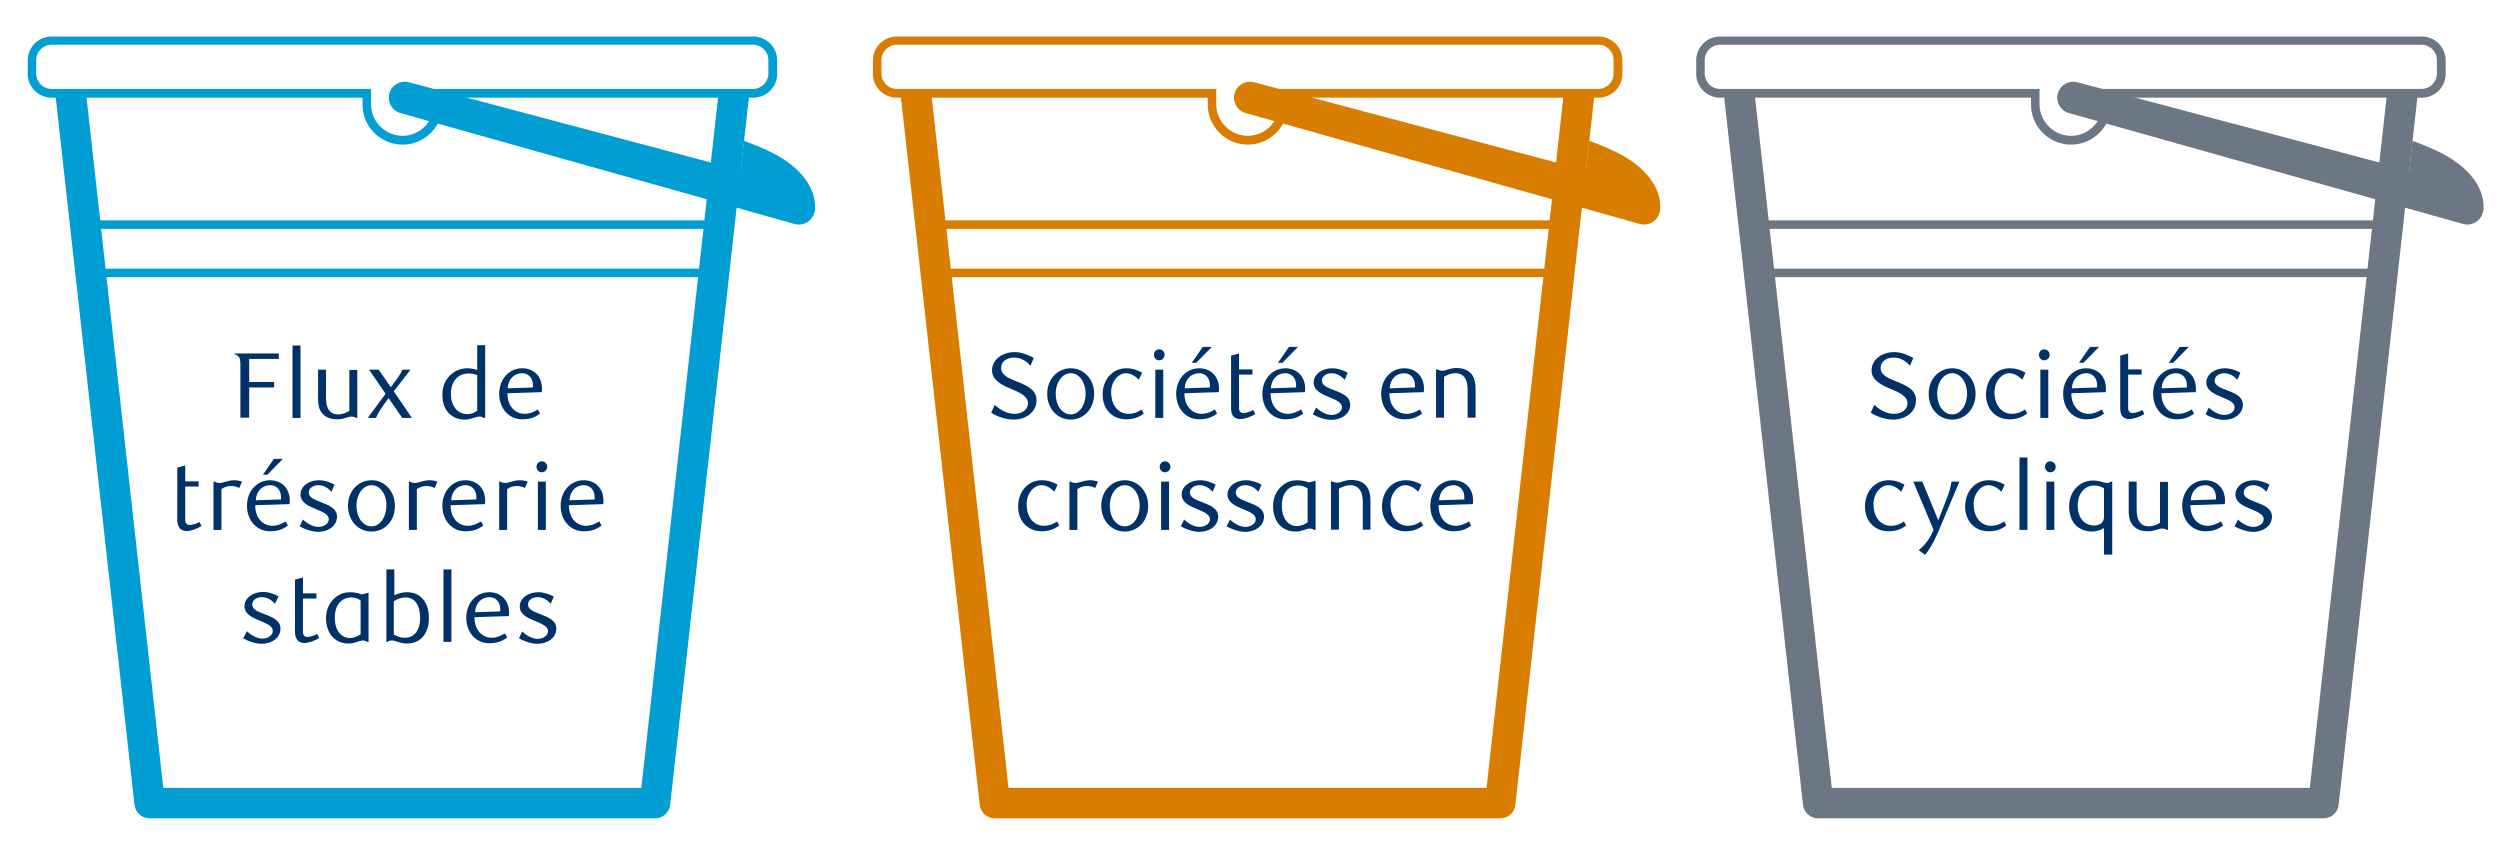 <?xml version="1.0" encoding="utf-8"?>
<!-- Generator: Adobe Illustrator 23.0.3, SVG Export Plug-In . SVG Version: 6.00 Build 0)  -->
<svg version="1.1" id="Layer_1" xmlns="http://www.w3.org/2000/svg" xmlns:xlink="http://www.w3.org/1999/xlink" x="0px" y="0px"
	 viewBox="0 0 911 309" style="enable-background:new 0 0 911 309;" xml:space="preserve">
<style type="text/css">
	.st0{fill:#009ED3;}
	.st1{fill:#003168;}
	.st2{fill:#D87D00;}
	.st3{fill:#6B7782;}
</style>
<g>
	<g>
		<path class="st0" d="M238.7,298.2H54.5c-2.8,0-5.2-2.1-5.5-5L20.2,34.6l11.1-1.2l28.2,253.7h174.2l28.2-253.7l11.1,1.2
			l-28.8,258.7C243.9,296.1,241.5,298.2,238.7,298.2z"/>
		<rect x="31.6" y="80.3" class="st0" width="230.1" height="3.1"/>
		<rect x="33.7" y="97.9" class="st0" width="225.8" height="3.1"/>
		<path class="st0" d="M146.7,52.7c-8.1,0-14.6-6.6-14.6-14.6v-2.5H18.8c-4.8,0-8.7-3.9-8.7-8.7v-4.9c0-4.8,3.9-8.7,8.7-8.7h255.7
			c4.8,0,8.7,3.9,8.7,8.7v4.9c0,4.8-3.9,8.7-8.7,8.7H161.3v2.5C161.3,46.1,154.8,52.7,146.7,52.7z M18.8,16.3
			c-3.1,0-5.6,2.5-5.6,5.6v4.9c0,3.1,2.5,5.6,5.6,5.6h116.4v5.6c0,6.3,5.2,11.5,11.5,11.5c6.3,0,11.5-5.2,11.5-11.5v-5.6h116.2
			c3.1,0,5.6-2.5,5.6-5.6v-4.9c0-3.1-2.5-5.6-5.6-5.6H18.8z"/>
		<path class="st0" d="M297,75.7c0.2-4.9-2.5-13.4-15.7-20.1c-3.2-1.6-7.2-3.2-10.2-4.3l-1.2,10.8L149.1,30c-3.1-0.9-6.3,0.9-7.2,4
			c-0.9,3.1,0.9,6.3,4,7.2l143.6,40.4c3.1,0.9,6.3-0.9,7.2-4C297,76.9,297,76.3,297,75.7"/>
	</g>
	<g>
		<path class="st1" d="M101.6,130.8H90.8v8.4h9.1v2h-9.1v11h-3.2v-18.7c0-1.5,0-2.8-0.6-3.5c-0.3-0.4-1-0.8-1.5-0.9v-0.3h16.1V130.8
			z"/>
		<path class="st1" d="M109.5,152.3h-2.9v-26.4h2.9V152.3z"/>
		<path class="st1" d="M130.3,152.3h-0.4c-0.8-0.4-1.3-0.5-1.8-0.5c-1.5,0-2.7,1-5.2,1c-2.7,0-4.6-0.9-5.8-2.6
			c-1-1.4-1.2-3.1-1.2-5.1v-10.4h2.9v9.9c0,1.9,0.2,3.4,0.8,4.4c0.8,1.4,2.1,2,3.6,2c1.7,0,3-0.6,4.1-1.3v-14.9h2.9V152.3z"/>
		<path class="st1" d="M143.5,142.6l6.6,9.7h-3.5l-5-7.2c-2.5,3.2-4,5.7-4.6,7.2h-3l6.5-8.8l-6-8.8h3.5l4.4,6.4
			c2.3-3,3.7-4.9,4.2-6.4h3L143.5,142.6z"/>
		<path class="st1" d="M176.8,152.3h-0.5c-0.6-0.4-1.1-0.5-1.6-0.5c-1.5,0-2.8,1.1-5.4,1.1c-2.9,0-5.1-1.3-6.4-3.1
			c-1.2-1.7-1.7-3.6-1.7-6c0-3.6,1.5-6.1,3.7-7.8c1.5-1.2,3.5-1.8,5.4-1.8c1.7,0,2.9,0.4,3.6,0.6v-9h2.9V152.3z M173.9,136.7
			c-1.1-0.4-2.1-0.6-3.2-0.6c-3.4,0-6.4,2.4-6.4,7.6c0,3.5,1.9,7.2,6,7.2c1.6,0,3-0.7,3.6-1.3V136.7z"/>
		<path class="st1" d="M184.9,143.3c0,4.6,2.7,7.5,6.3,7.5c1.6,0,3.2-0.6,4.8-1.6l0.8,1.5c-2.2,1.7-4.3,2.1-6.5,2.1
			c-4.9,0-8.4-4-8.4-9.3c0-5.3,3.6-9.3,8.4-9.3c3.8,0,7.2,2.5,7.2,7.5c0,0.3,0,0.9-0.1,1.2L184.9,143.3z M194.2,140.4
			c0-2.9-1.9-4.4-3.9-4.4c-2.9,0-5.1,2.1-5.3,5.5l9.2-0.3C194.2,140.8,194.2,140.6,194.2,140.4z"/>
		<path class="st1" d="M68,193.5c-1,0-1.9-0.3-2.5-1c-0.5-0.6-0.9-1.6-0.9-3v-19.1l2.9-0.8v5.8h4.9v1.9h-4.9v12.2
			c0,1.3,0.7,1.8,1.7,1.8c1.1,0,2.8-0.7,3.5-1.1l0.7,1.5C72,192.6,69.8,193.5,68,193.5z"/>
		<path class="st1" d="M87.2,177.8c-1.1-0.5-2.1-0.7-3-0.7c-1.2,0-2.2,0.3-3.5,1.1v14.9h-2.9v-17.6h0.4c0.7,0.4,1.3,0.5,1.8,0.5
			c1.4,0,3-1,5.3-1c0.8,0,1.8,0.1,2.9,0.5L87.2,177.8z"/>
		<path class="st1" d="M93,184.1c0,4.6,2.7,7.5,6.3,7.5c1.6,0,3.2-0.6,4.8-1.6l0.8,1.5c-2.2,1.7-4.3,2.1-6.5,2.1
			c-4.9,0-8.4-4-8.4-9.3c0-5.3,3.6-9.3,8.4-9.3c3.8,0,7.2,2.5,7.2,7.5c0,0.3,0,0.9-0.1,1.2L93,184.1z M102.4,181.2
			c0-2.9-1.9-4.4-3.9-4.4c-2.9,0-5.1,2.1-5.3,5.5l9.2-0.3C102.4,181.6,102.4,181.4,102.4,181.2z M97.4,173h-1.6l4-5.8h3.3L97.4,173z
			"/>
		<path class="st1" d="M120.8,179.2c-1.2-1.3-2.8-2.4-4.8-2.4s-3.5,1.2-3.5,2.7c0,1.8,2.1,2.6,4.5,3.5c2.8,1.1,5.8,2.2,5.8,5.3
			c0,3.4-3.3,5.5-6.8,5.5c-2.4,0-5.1-1-6.8-2l1.2-2.5c1.3,1.3,3.5,2.7,5.6,2.7c2.2,0,3.8-1.3,3.8-2.8c0-1.8-2.3-2.7-4.7-3.7
			c-2.7-1.1-5.6-2.4-5.6-5.3c0-3.2,3.3-5.2,6.7-5.2c2.2,0,4.2,0.8,5.7,1.6L120.8,179.2z"/>
		<path class="st1" d="M135.4,193.7c-4.8,0-8.6-3.9-8.6-9.4c0-5.4,3.8-9.3,8.6-9.3c4.7,0,8.5,3.9,8.5,9.3
			C144,189.8,140.2,193.7,135.4,193.7z M135.4,176.8c-3.1,0-5.5,3.3-5.5,7.5c0,4.2,2.3,7.5,5.5,7.5c3.1,0,5.4-3.4,5.4-7.5
			C140.9,180.1,138.5,176.8,135.4,176.8z"/>
		<path class="st1" d="M158.4,177.8c-1.1-0.5-2.1-0.7-3-0.7c-1.2,0-2.2,0.3-3.5,1.1v14.9H149v-17.6h0.4c0.7,0.4,1.3,0.5,1.8,0.5
			c1.4,0,3-1,5.3-1c0.8,0,1.8,0.1,2.9,0.5L158.4,177.8z"/>
		<path class="st1" d="M164.2,184.1c0,4.6,2.7,7.5,6.3,7.5c1.6,0,3.2-0.6,4.8-1.6l0.8,1.5c-2.2,1.7-4.3,2.1-6.5,2.1
			c-4.9,0-8.4-4-8.4-9.3c0-5.3,3.6-9.3,8.4-9.3c3.8,0,7.2,2.5,7.2,7.5c0,0.3,0,0.9-0.1,1.2L164.2,184.1z M173.6,181.2
			c0-2.9-1.9-4.4-3.9-4.4c-2.9,0-5.1,2.1-5.3,5.5l9.2-0.3C173.6,181.6,173.6,181.4,173.6,181.2z"/>
		<path class="st1" d="M191.3,177.8c-1.1-0.5-2.1-0.7-3-0.7c-1.2,0-2.2,0.3-3.5,1.1v14.9h-2.9v-17.6h0.4c0.7,0.4,1.3,0.5,1.8,0.5
			c1.4,0,3-1,5.3-1c0.8,0,1.8,0.1,2.9,0.5L191.3,177.8z"/>
		<path class="st1" d="M197.4,172.1c-1.1,0-1.9-0.9-1.9-2c0-1.1,0.8-2,1.9-2c1.1,0,2,0.9,2,2C199.4,171.2,198.5,172.1,197.4,172.1z
			 M198.9,193.1H196v-17.6h2.9V193.1z"/>
		<path class="st1" d="M207.3,184.1c0,4.6,2.7,7.5,6.3,7.5c1.6,0,3.2-0.6,4.8-1.6l0.8,1.5c-2.2,1.7-4.3,2.1-6.5,2.1
			c-4.9,0-8.4-4-8.4-9.3c0-5.3,3.6-9.3,8.4-9.3c3.8,0,7.2,2.5,7.2,7.5c0,0.3,0,0.9-0.1,1.2L207.3,184.1z M216.7,181.2
			c0-2.9-1.9-4.4-3.9-4.4c-2.9,0-5.1,2.1-5.3,5.5l9.2-0.3C216.7,181.6,216.7,181.4,216.7,181.2z"/>
		<path class="st1" d="M100.2,220c-1.2-1.3-2.8-2.4-4.8-2.4s-3.5,1.2-3.5,2.7c0,1.8,2.1,2.6,4.5,3.5c2.8,1.1,5.8,2.2,5.8,5.3
			c0,3.4-3.3,5.5-6.8,5.5c-2.4,0-5.1-1-6.8-2L90,230c1.3,1.3,3.5,2.7,5.6,2.7c2.2,0,3.8-1.3,3.8-2.8c0-1.8-2.3-2.7-4.7-3.7
			c-2.7-1.1-5.6-2.4-5.6-5.3c0-3.2,3.3-5.2,6.7-5.2c2.2,0,4.2,0.8,5.7,1.6L100.2,220z"/>
		<path class="st1" d="M110.9,234.3c-1,0-1.9-0.3-2.5-1c-0.5-0.6-0.9-1.6-0.9-3v-19.1l2.9-0.8v5.8h4.9v1.9h-4.9v12.2
			c0,1.3,0.7,1.8,1.7,1.8c1.1,0,2.8-0.7,3.5-1.1l0.7,1.5C114.9,233.4,112.6,234.3,110.9,234.3z"/>
		<path class="st1" d="M134.4,233.9h-0.5c-0.6-0.3-1.1-0.5-1.7-0.5c-1.4,0-2.7,1.1-5.2,1.1c-2.7,0-4.8-1.1-6.2-2.8
			c-1.3-1.7-2-4-2-6.4c0-3.6,1.5-6.1,3.7-7.8c1.5-1.2,3.3-1.7,5.1-1.7c1.6,0,3.3,0.4,4.2,0.8l2.5-0.6V233.9z M128,217.7
			c-3.1,0-6,2.3-6,7.3c0,2.9,0.8,5.1,2.4,6.4c0.8,0.7,1.9,1.1,3.1,1.1c1.7,0,3.3-0.9,3.9-1.4v-12.3
			C130.6,218.2,129.3,217.7,128,217.7z"/>
		<path class="st1" d="M143.5,217c1.4-0.7,3.2-1.2,4.7-1.2c2.7,0,4.9,1,6.3,3c1.4,2,1.8,4.3,1.8,6.5c0,2.4-0.5,4.3-1.7,6.1
			c-1.3,1.9-3.4,3.1-6.3,3.1c-2.6,0-4-1.1-5.5-1.1c-0.5,0-1.1,0.1-1.6,0.5h-0.4v-26.4h2.9V217z M147.4,232.4c1.8,0,3.1-0.6,4-1.7
			c1.2-1.4,1.7-3.3,1.7-5.4c0-4.9-2-7.6-5.4-7.6c-1.5,0-3,0.6-4.2,1.4v12.1C144.1,231.6,145.7,232.4,147.4,232.4z"/>
		<path class="st1" d="M164.5,233.9h-2.9v-26.4h2.9V233.9z"/>
		<path class="st1" d="M172.9,224.9c0,4.6,2.7,7.5,6.3,7.5c1.6,0,3.2-0.6,4.8-1.6l0.8,1.5c-2.2,1.7-4.3,2.1-6.5,2.1
			c-4.9,0-8.4-4-8.4-9.3c0-5.3,3.6-9.3,8.4-9.3c3.8,0,7.2,2.5,7.2,7.5c0,0.3,0,0.9-0.1,1.2L172.9,224.9z M182.3,222
			c0-2.9-1.9-4.4-3.9-4.4c-2.9,0-5.1,2.1-5.3,5.5l9.2-0.3C182.3,222.4,182.3,222.2,182.3,222z"/>
		<path class="st1" d="M200.7,220c-1.2-1.3-2.8-2.4-4.8-2.4s-3.5,1.2-3.5,2.7c0,1.8,2.1,2.6,4.5,3.5c2.8,1.1,5.8,2.2,5.8,5.3
			c0,3.4-3.3,5.5-6.8,5.5c-2.4,0-5.1-1-6.8-2l1.2-2.5c1.3,1.3,3.5,2.7,5.6,2.7c2.2,0,3.8-1.3,3.8-2.8c0-1.8-2.3-2.7-4.7-3.7
			c-2.7-1.1-5.6-2.4-5.6-5.3c0-3.2,3.3-5.2,6.7-5.2c2.2,0,4.2,0.8,5.7,1.6L200.7,220z"/>
	</g>
	<g>
		<path class="st2" d="M546.7,298.2H362.5c-2.8,0-5.2-2.1-5.5-5L328.2,34.6l11.1-1.2l28.2,253.7h174.2l28.2-253.7l11.1,1.2
			l-28.8,258.7C551.9,296.1,549.5,298.2,546.7,298.2z"/>
		<rect x="339.6" y="80.3" class="st2" width="230.1" height="3.1"/>
		<rect x="341.7" y="97.9" class="st2" width="225.8" height="3.1"/>
		<path class="st2" d="M454.7,52.7c-8.1,0-14.6-6.6-14.6-14.6v-2.5H326.8c-4.8,0-8.7-3.9-8.7-8.7v-4.9c0-4.8,3.9-8.7,8.7-8.7h255.7
			c4.8,0,8.7,3.9,8.7,8.7v4.9c0,4.8-3.9,8.7-8.7,8.7H469.3v2.5C469.3,46.1,462.8,52.7,454.7,52.7z M326.8,16.3
			c-3.1,0-5.6,2.5-5.6,5.6v4.9c0,3.1,2.5,5.6,5.6,5.6h116.4v5.6c0,6.3,5.2,11.5,11.5,11.5c6.3,0,11.5-5.2,11.5-11.5v-5.6h116.2
			c3.1,0,5.6-2.5,5.6-5.6v-4.9c0-3.1-2.5-5.6-5.6-5.6H326.8z"/>
		<path class="st2" d="M605,75.7c0.2-4.9-2.5-13.4-15.7-20.1c-3.2-1.6-7.2-3.2-10.2-4.3l-1.2,10.8L457.1,30c-3.1-0.9-6.3,0.9-7.2,4
			c-0.9,3.1,0.9,6.3,4,7.2l143.6,40.4c3.1,0.9,6.3-0.9,7.2-4C605,76.9,605,76.3,605,75.7"/>
	</g>
	<g>
		<path class="st1" d="M375.5,133.3c-1.3-1.6-3.4-3-6-3c-2.7,0-4.7,1.5-4.7,3.8c0,2.7,3,3.8,5.9,5c3.4,1.3,7,2.9,7,6.7
			c0,4.5-4,7.1-8.3,7.1c-2.9,0-6.3-1.2-8.2-2.5l1.3-2.9c1.6,1.6,4.3,3.3,7.1,3.3c2.9,0,5-1.6,5-3.8c0-2.7-3.1-4-6.2-5.3
			c-3.3-1.4-6.9-3.1-6.9-6.7c0-4.2,4.1-6.7,8.2-6.7c2.7,0,5.1,1.1,7,2.1L375.5,133.3z"/>
		<path class="st1" d="M390.2,152.9c-4.8,0-8.6-3.9-8.6-9.4c0-5.4,3.8-9.3,8.6-9.3c4.7,0,8.5,3.9,8.5,9.3
			C398.7,149,394.9,152.9,390.2,152.9z M390.2,136c-3.1,0-5.5,3.3-5.5,7.5c0,4.2,2.3,7.5,5.5,7.5c3.1,0,5.4-3.4,5.4-7.5
			C395.6,139.3,393.3,136,390.2,136z"/>
		<path class="st1" d="M410.4,152.8c-5,0-8.6-3.6-8.6-9c0-5.6,3.7-9.6,8.6-9.6c2.3,0,4,0.6,5.8,1.6l-1.2,2.6c-0.9-1-2.7-2.4-4.7-2.4
			c-2.7,0-5.4,2.9-5.4,6.9c0,5.1,2.9,7.9,6.3,7.9c1.3,0,3-0.3,4.8-1.6l0.8,1.5C415.6,151.6,413.7,152.8,410.4,152.8z"/>
		<path class="st1" d="M422.4,131.3c-1.1,0-1.9-0.9-1.9-2c0-1.1,0.8-2,1.9-2c1.1,0,2,0.9,2,2C424.3,130.4,423.5,131.3,422.4,131.3z
			 M423.9,152.3h-2.9v-17.6h2.9V152.3z"/>
		<path class="st1" d="M431.6,143.3c0,4.6,2.7,7.5,6.3,7.5c1.6,0,3.2-0.6,4.8-1.6l0.8,1.5c-2.2,1.7-4.3,2.1-6.5,2.1
			c-4.9,0-8.4-4-8.4-9.3c0-5.3,3.6-9.3,8.4-9.3c3.8,0,7.2,2.5,7.2,7.5c0,0.3,0,0.9-0.1,1.2L431.6,143.3z M440.9,140.4
			c0-2.9-1.9-4.4-3.9-4.4c-2.9,0-5.1,2.1-5.3,5.5l9.2-0.3C440.9,140.8,440.9,140.6,440.9,140.4z M435.9,132.2h-1.6l4-5.8h3.3
			L435.9,132.2z"/>
		<path class="st1" d="M451.9,152.7c-1,0-1.9-0.3-2.5-1c-0.5-0.6-0.8-1.6-0.8-3v-19.1l2.9-0.8v5.8h4.9v1.9h-4.9v12.2
			c0,1.3,0.7,1.8,1.7,1.8c1.1,0,2.8-0.7,3.5-1.1l0.7,1.5C456,151.8,453.7,152.7,451.9,152.7z"/>
		<path class="st1" d="M463,143.3c0,4.6,2.7,7.5,6.3,7.5c1.6,0,3.2-0.6,4.8-1.6l0.8,1.5c-2.2,1.7-4.3,2.1-6.5,2.1
			c-4.9,0-8.4-4-8.4-9.3c0-5.3,3.6-9.3,8.4-9.3c3.8,0,7.2,2.5,7.2,7.5c0,0.3,0,0.9-0.1,1.2L463,143.3z M472.3,140.4
			c0-2.9-1.9-4.4-3.9-4.4c-2.9,0-5.1,2.1-5.3,5.5l9.2-0.3C472.3,140.8,472.3,140.6,472.3,140.4z M467.3,132.2h-1.6l4-5.8h3.3
			L467.3,132.2z"/>
		<path class="st1" d="M490,138.4c-1.2-1.3-2.8-2.4-4.8-2.4c-2,0-3.5,1.2-3.5,2.7c0,1.8,2.1,2.6,4.5,3.5c2.8,1.1,5.8,2.2,5.8,5.3
			c0,3.4-3.3,5.5-6.8,5.5c-2.4,0-5.1-1-6.8-2l1.2-2.5c1.3,1.3,3.5,2.7,5.6,2.7c2.2,0,3.8-1.3,3.8-2.8c0-1.8-2.3-2.7-4.7-3.7
			c-2.7-1.1-5.6-2.4-5.6-5.3c0-3.2,3.3-5.2,6.7-5.2c2.2,0,4.2,0.8,5.7,1.6L490,138.4z"/>
		<path class="st1" d="M506.3,143.3c0,4.6,2.7,7.5,6.3,7.5c1.6,0,3.2-0.6,4.8-1.6l0.8,1.5c-2.2,1.7-4.3,2.1-6.5,2.1
			c-4.9,0-8.4-4-8.4-9.3c0-5.3,3.6-9.3,8.4-9.3c3.8,0,7.2,2.5,7.2,7.5c0,0.3,0,0.9-0.1,1.2L506.3,143.3z M515.6,140.4
			c0-2.9-1.9-4.4-3.9-4.4c-2.9,0-5.1,2.1-5.3,5.5l9.2-0.3C515.6,140.8,515.6,140.6,515.6,140.4z"/>
		<path class="st1" d="M534.8,152.3v-9.9c0-1.9-0.2-3.4-0.8-4.4c-0.8-1.4-2.1-2-3.6-2c-1.7,0-3,0.6-4.2,1.3v14.9h-2.9v-17.6h0.4
			c0.8,0.4,1.3,0.5,1.8,0.5c1.5,0,2.7-1,5.2-1c2.7,0,4.6,0.9,5.8,2.6c0.9,1.4,1.2,3.1,1.2,5.1v10.4H534.8z"/>
		<path class="st1" d="M379.6,193.6c-5,0-8.6-3.6-8.6-9c0-5.6,3.7-9.6,8.6-9.6c2.3,0,4,0.6,5.8,1.6l-1.2,2.6c-0.9-1-2.7-2.4-4.7-2.4
			c-2.7,0-5.4,2.9-5.4,6.9c0,5.1,2.9,7.9,6.3,7.9c1.3,0,3-0.3,4.8-1.6l0.8,1.5C384.7,192.4,382.8,193.6,379.6,193.6z"/>
		<path class="st1" d="M399.1,177.8c-1.1-0.5-2.1-0.7-3-0.7c-1.2,0-2.2,0.3-3.5,1.1v14.9h-2.9v-17.6h0.4c0.7,0.4,1.3,0.5,1.8,0.5
			c1.4,0,3-1,5.3-1c0.8,0,1.8,0.1,2.9,0.5L399.1,177.8z"/>
		<path class="st1" d="M409.9,193.7c-4.8,0-8.6-3.9-8.6-9.4c0-5.4,3.8-9.3,8.6-9.3c4.7,0,8.5,3.9,8.5,9.3
			C418.4,189.8,414.6,193.7,409.9,193.7z M409.9,176.8c-3.1,0-5.5,3.3-5.5,7.5c0,4.2,2.3,7.5,5.5,7.5c3.1,0,5.4-3.4,5.4-7.5
			C415.3,180.1,413,176.8,409.9,176.8z"/>
		<path class="st1" d="M424.5,172.1c-1.1,0-1.9-0.9-1.9-2c0-1.1,0.8-2,1.9-2c1.1,0,2,0.9,2,2C426.5,171.2,425.6,172.1,424.5,172.1z
			 M426,193.1h-2.9v-17.6h2.9V193.1z"/>
		<path class="st1" d="M441.9,179.2c-1.2-1.3-2.8-2.4-4.8-2.4s-3.5,1.2-3.5,2.7c0,1.8,2.1,2.6,4.5,3.5c2.8,1.1,5.8,2.2,5.8,5.3
			c0,3.4-3.3,5.5-6.8,5.5c-2.4,0-5.1-1-6.8-2l1.2-2.5c1.3,1.3,3.5,2.7,5.6,2.7c2.2,0,3.8-1.3,3.8-2.8c0-1.8-2.3-2.7-4.7-3.7
			c-2.7-1.1-5.6-2.4-5.6-5.3c0-3.2,3.3-5.2,6.7-5.2c2.2,0,4.2,0.8,5.7,1.6L441.9,179.2z"/>
		<path class="st1" d="M458.6,179.2c-1.2-1.3-2.8-2.4-4.8-2.4c-2,0-3.5,1.2-3.5,2.7c0,1.8,2.1,2.6,4.5,3.5c2.8,1.1,5.8,2.2,5.8,5.3
			c0,3.4-3.3,5.5-6.8,5.5c-2.4,0-5.1-1-6.8-2l1.2-2.5c1.3,1.3,3.5,2.7,5.6,2.7c2.2,0,3.8-1.3,3.8-2.8c0-1.8-2.3-2.7-4.7-3.7
			c-2.7-1.1-5.6-2.4-5.6-5.3c0-3.2,3.3-5.2,6.7-5.2c2.2,0,4.2,0.8,5.7,1.6L458.6,179.2z"/>
		<path class="st1" d="M479.5,193.1H479c-0.6-0.3-1.1-0.5-1.7-0.5c-1.4,0-2.7,1.1-5.2,1.1c-2.7,0-4.8-1.1-6.2-2.8
			c-1.3-1.7-2-4-2-6.4c0-3.6,1.5-6.1,3.7-7.8c1.5-1.2,3.3-1.7,5.1-1.7c1.6,0,3.3,0.4,4.2,0.8l2.5-0.6V193.1z M473.1,176.9
			c-3.1,0-6,2.3-6,7.3c0,2.9,0.8,5.1,2.4,6.4c0.8,0.7,1.9,1.1,3.1,1.1c1.7,0,3.3-0.9,3.9-1.4v-12.3
			C475.7,177.4,474.4,176.9,473.1,176.9z"/>
		<path class="st1" d="M496.6,193.1v-9.9c0-1.9-0.2-3.4-0.9-4.4c-0.8-1.4-2.1-2-3.6-2c-1.7,0-3,0.6-4.2,1.3v14.9H485v-17.6h0.4
			c0.8,0.4,1.3,0.5,1.8,0.5c1.5,0,2.7-1,5.2-1c2.7,0,4.6,0.9,5.8,2.6c0.9,1.4,1.2,3.1,1.2,5.1v10.4H496.6z"/>
		<path class="st1" d="M512.2,193.6c-5,0-8.6-3.6-8.6-9c0-5.6,3.7-9.6,8.6-9.6c2.3,0,4,0.6,5.8,1.6l-1.2,2.6c-0.9-1-2.7-2.4-4.7-2.4
			c-2.7,0-5.4,2.9-5.4,6.9c0,5.1,2.9,7.9,6.3,7.9c1.3,0,3-0.3,4.8-1.6l0.8,1.5C517.3,192.4,515.5,193.6,512.2,193.6z"/>
		<path class="st1" d="M524.2,184.1c0,4.6,2.7,7.5,6.3,7.5c1.6,0,3.2-0.6,4.8-1.6l0.8,1.5c-2.2,1.7-4.3,2.1-6.5,2.1
			c-4.9,0-8.4-4-8.4-9.3c0-5.3,3.6-9.3,8.4-9.3c3.8,0,7.2,2.5,7.2,7.5c0,0.3,0,0.9-0.1,1.2L524.2,184.1z M533.6,181.2
			c0-2.9-1.9-4.4-3.9-4.4c-2.9,0-5.1,2.1-5.3,5.5l9.2-0.3C533.6,181.6,533.6,181.4,533.6,181.2z"/>
	</g>
	<g>
		<path class="st3" d="M846.7,298.2H662.5c-2.8,0-5.2-2.1-5.5-5L628.2,34.6l11.1-1.2l28.2,253.7h174.2l28.2-253.7l11.1,1.2
			l-28.8,258.7C851.9,296.1,849.5,298.2,846.7,298.2z"/>
		<rect x="639.6" y="80.3" class="st3" width="230.1" height="3.1"/>
		<rect x="641.7" y="97.9" class="st3" width="225.8" height="3.1"/>
		<path class="st3" d="M754.7,52.7c-8.1,0-14.6-6.6-14.6-14.6v-2.5H626.8c-4.8,0-8.7-3.9-8.7-8.7v-4.9c0-4.8,3.9-8.7,8.7-8.7h255.7
			c4.8,0,8.7,3.9,8.7,8.7v4.9c0,4.8-3.9,8.7-8.7,8.7H769.3v2.5C769.3,46.1,762.8,52.7,754.7,52.7z M626.8,16.3
			c-3.1,0-5.6,2.5-5.6,5.6v4.9c0,3.1,2.5,5.6,5.6,5.6h116.4v5.6c0,6.3,5.2,11.5,11.5,11.5s11.5-5.2,11.5-11.5v-5.6h116.2
			c3.1,0,5.6-2.5,5.6-5.6v-4.9c0-3.1-2.5-5.6-5.6-5.6H626.8z"/>
		<path class="st3" d="M905,75.7c0.2-4.9-2.5-13.4-15.7-20.1c-3.2-1.6-7.2-3.2-10.2-4.3l-1.2,10.8L757.1,30c-3.1-0.9-6.3,0.9-7.2,4
			c-0.9,3.1,0.9,6.3,4,7.2l143.6,40.4c3.1,0.9,6.3-0.9,7.2-4C905,76.9,905,76.3,905,75.7"/>
	</g>
	<g>
		<path class="st1" d="M696,133.3c-1.3-1.6-3.4-3-6-3c-2.7,0-4.7,1.5-4.7,3.8c0,2.7,3,3.8,5.9,5c3.4,1.3,7,2.9,7,6.7
			c0,4.5-4,7.1-8.3,7.1c-2.9,0-6.3-1.2-8.2-2.5l1.3-2.9c1.6,1.6,4.3,3.3,7.1,3.3c2.9,0,5-1.6,5-3.8c0-2.7-3.1-4-6.2-5.3
			c-3.3-1.4-6.9-3.1-6.9-6.7c0-4.2,4.1-6.7,8.2-6.7c2.7,0,5.1,1.1,7,2.1L696,133.3z"/>
		<path class="st1" d="M711.4,152.9c-4.8,0-8.6-3.9-8.6-9.4c0-5.4,3.8-9.3,8.6-9.3c4.7,0,8.5,3.9,8.5,9.3
			C719.9,149,716.1,152.9,711.4,152.9z M711.4,136c-3.1,0-5.5,3.3-5.5,7.5c0,4.2,2.3,7.5,5.5,7.5c3.1,0,5.4-3.4,5.4-7.5
			C716.8,139.3,714.5,136,711.4,136z"/>
		<path class="st1" d="M732.3,152.8c-5,0-8.6-3.6-8.6-9c0-5.6,3.7-9.6,8.6-9.6c2.3,0,4,0.6,5.8,1.6l-1.2,2.6c-0.9-1-2.7-2.4-4.7-2.4
			c-2.7,0-5.4,2.9-5.4,6.9c0,5.1,2.9,7.9,6.3,7.9c1.3,0,3-0.3,4.8-1.6l0.8,1.5C737.4,151.6,735.6,152.8,732.3,152.8z"/>
		<path class="st1" d="M744.9,131.3c-1.1,0-1.9-0.9-1.9-2c0-1.1,0.8-2,1.9-2c1.1,0,2,0.9,2,2C746.9,130.4,746,131.3,744.9,131.3z
			 M746.4,152.3h-2.9v-17.6h2.9V152.3z"/>
		<path class="st1" d="M754.8,143.3c0,4.6,2.7,7.5,6.3,7.5c1.6,0,3.2-0.6,4.8-1.6l0.8,1.5c-2.2,1.7-4.3,2.1-6.5,2.1
			c-4.9,0-8.4-4-8.4-9.3c0-5.3,3.6-9.3,8.4-9.3c3.8,0,7.2,2.5,7.2,7.5c0,0.3,0,0.9-0.1,1.2L754.8,143.3z M764.2,140.4
			c0-2.9-1.9-4.4-3.9-4.4c-2.9,0-5.1,2.1-5.3,5.5l9.2-0.3C764.2,140.8,764.2,140.6,764.2,140.4z M759.2,132.2h-1.6l4-5.8h3.3
			L759.2,132.2z"/>
		<path class="st1" d="M775.9,152.7c-1,0-1.9-0.3-2.5-1c-0.5-0.6-0.8-1.6-0.8-3v-19.1l2.9-0.8v5.8h4.9v1.9h-4.9v12.2
			c0,1.3,0.7,1.8,1.7,1.8c1.1,0,2.8-0.7,3.5-1.1l0.7,1.5C779.9,151.8,777.6,152.7,775.9,152.7z"/>
		<path class="st1" d="M787.6,143.3c0,4.6,2.7,7.5,6.3,7.5c1.6,0,3.2-0.6,4.8-1.6l0.8,1.5c-2.2,1.7-4.3,2.1-6.5,2.1
			c-4.9,0-8.4-4-8.4-9.3c0-5.3,3.6-9.3,8.4-9.3c3.8,0,7.2,2.5,7.2,7.5c0,0.3,0,0.9-0.1,1.2L787.6,143.3z M796.9,140.4
			c0-2.9-1.9-4.4-3.9-4.4c-2.9,0-5.1,2.1-5.3,5.5l9.2-0.3C796.9,140.8,796.9,140.6,796.9,140.4z M791.9,132.2h-1.6l4-5.8h3.3
			L791.9,132.2z"/>
		<path class="st1" d="M815.3,138.4c-1.2-1.3-2.8-2.4-4.8-2.4s-3.5,1.2-3.5,2.7c0,1.8,2.1,2.6,4.5,3.5c2.8,1.1,5.8,2.2,5.8,5.3
			c0,3.4-3.3,5.5-6.8,5.5c-2.4,0-5.1-1-6.8-2l1.2-2.5c1.3,1.3,3.5,2.7,5.6,2.7c2.2,0,3.8-1.3,3.8-2.8c0-1.8-2.3-2.7-4.7-3.7
			c-2.7-1.1-5.6-2.4-5.6-5.3c0-3.2,3.3-5.2,6.7-5.2c2.2,0,4.2,0.8,5.7,1.6L815.3,138.4z"/>
		<path class="st1" d="M688.2,193.6c-5,0-8.6-3.6-8.6-9c0-5.6,3.7-9.6,8.6-9.6c2.3,0,4,0.6,5.8,1.6l-1.2,2.6c-0.9-1-2.7-2.4-4.7-2.4
			c-2.7,0-5.4,2.9-5.4,6.9c0,5.1,2.9,7.9,6.3,7.9c1.3,0,3-0.3,4.8-1.6l0.8,1.5C693.4,192.4,691.5,193.6,688.2,193.6z"/>
		<path class="st1" d="M706.6,193.1c-1.1,2.5-2.6,6-5.1,9.1l-2.3-1.7c3.1-2.7,4.2-4.8,5.4-7.4l-7.4-17.6h3.3l5.8,14.1l3-7.7
			c1.3-3.3,1.6-4.9,1.8-6.4h2.9L706.6,193.1z"/>
		<path class="st1" d="M724.7,193.6c-5,0-8.6-3.6-8.6-9c0-5.6,3.7-9.6,8.6-9.6c2.3,0,4,0.6,5.8,1.6l-1.2,2.6c-0.9-1-2.7-2.4-4.7-2.4
			c-2.7,0-5.4,2.9-5.4,6.9c0,5.1,2.9,7.9,6.3,7.9c1.3,0,3-0.3,4.8-1.6l0.8,1.5C729.9,192.4,728,193.6,724.7,193.6z"/>
		<path class="st1" d="M738.8,193.1h-2.9v-26.4h2.9V193.1z"/>
		<path class="st1" d="M747.1,172.1c-1.1,0-1.9-0.9-1.9-2c0-1.1,0.8-2,1.9-2c1.1,0,2,0.9,2,2C749.1,171.2,748.3,172.1,747.1,172.1z
			 M748.6,193.1h-2.9v-17.6h2.9V193.1z"/>
		<path class="st1" d="M769.6,202.1h-2.9v-9.7c-1.2,0.8-2.8,1.3-4.5,1.3c-2.3,0-4.4-0.9-5.9-2.4c-1.6-1.7-2.3-4.1-2.3-6.9
			c0-5.2,3.7-9.3,8.7-9.3c2.4,0,4.1,0.9,5.1,0.9c0.5,0,1-0.1,1.4-0.5h0.5V202.1z M766.7,177.9c-1.1-0.6-2.3-1-3.5-1
			c-3.2,0-6.1,2.5-6.1,7.5c0,3.5,1.9,7.1,6,7.1c1.1,0,2.1-0.3,2.8-1c0.5-0.5,0.8-1.3,0.8-2.2V177.9z"/>
		<path class="st1" d="M790.1,193.1h-0.4c-0.8-0.4-1.3-0.5-1.8-0.5c-1.5,0-2.7,1-5.2,1c-2.7,0-4.6-0.9-5.8-2.6
			c-1-1.4-1.2-3.1-1.2-5.1v-10.4h2.9v9.9c0,1.9,0.2,3.4,0.8,4.4c0.8,1.4,2.1,2,3.6,2c1.7,0,3-0.6,4.1-1.3v-14.9h2.9V193.1z"/>
		<path class="st1" d="M798.2,184.1c0,4.6,2.7,7.5,6.3,7.5c1.6,0,3.2-0.6,4.8-1.6l0.8,1.5c-2.2,1.7-4.3,2.1-6.5,2.1
			c-4.9,0-8.4-4-8.4-9.3c0-5.3,3.6-9.3,8.4-9.3c3.8,0,7.2,2.5,7.2,7.5c0,0.3,0,0.9-0.1,1.2L798.2,184.1z M807.5,181.2
			c0-2.9-1.9-4.4-3.9-4.4c-2.9,0-5.1,2.1-5.3,5.5l9.2-0.3C807.5,181.6,807.5,181.4,807.5,181.2z"/>
		<path class="st1" d="M825.9,179.2c-1.2-1.3-2.8-2.4-4.8-2.4c-2,0-3.5,1.2-3.5,2.7c0,1.8,2.1,2.6,4.5,3.5c2.8,1.1,5.8,2.2,5.8,5.3
			c0,3.4-3.3,5.5-6.8,5.5c-2.4,0-5.1-1-6.8-2l1.2-2.5c1.3,1.3,3.5,2.7,5.6,2.7c2.2,0,3.8-1.3,3.8-2.8c0-1.8-2.3-2.7-4.7-3.7
			c-2.7-1.1-5.6-2.4-5.6-5.3c0-3.2,3.3-5.2,6.7-5.2c2.2,0,4.2,0.8,5.7,1.6L825.9,179.2z"/>
	</g>
</g>
</svg>
